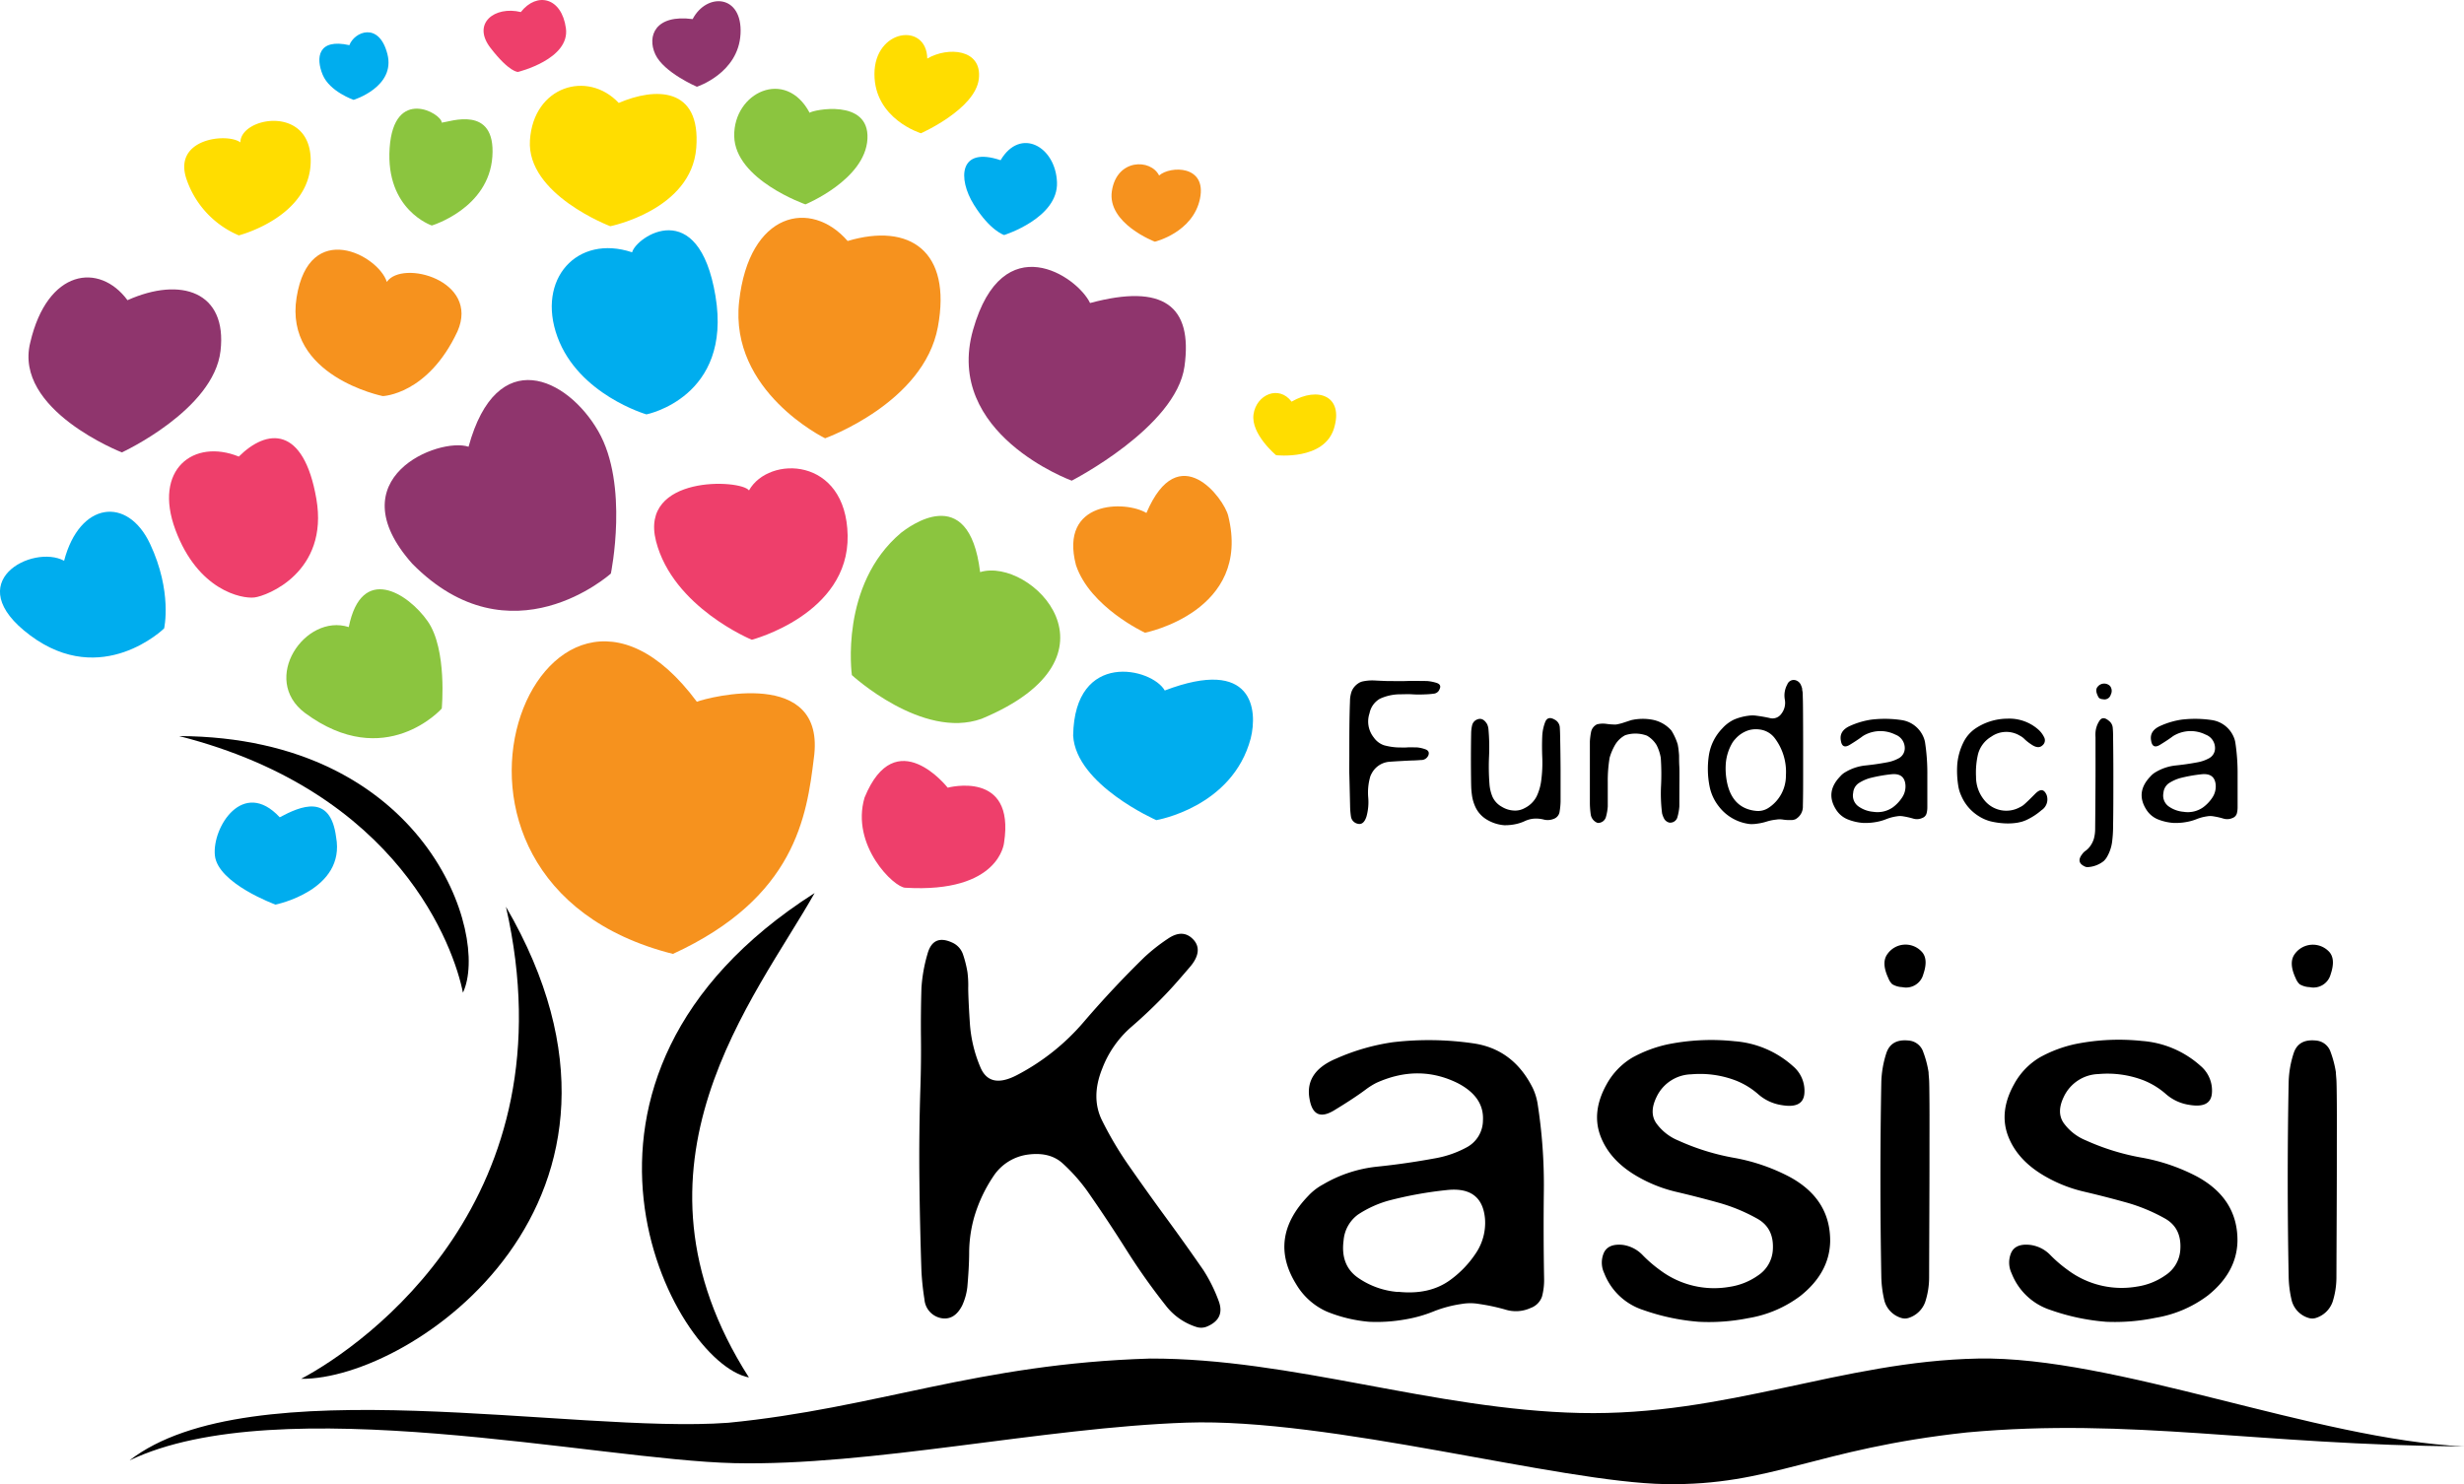 <svg xmlns="http://www.w3.org/2000/svg" viewBox="0 0 553.53 333.5"><defs><style>.cls-1,.cls-2,.cls-3,.cls-4,.cls-5,.cls-6,.cls-7{fill-rule:evenodd;}.cls-2{fill:#f6921e;}.cls-3{fill:#ee3f6b;}.cls-4{fill:#00adee;}.cls-5{fill:#8bc53f;}.cls-6{fill:#8f356d;}.cls-7{fill:#fd0;}</style></defs><title>logo-dark</title><g id="&#x421;&#x43B;&#x43E;&#x439;_2" data-name="&#x421;&#x43B;&#x43E;&#x439; 2"><g id="Warstwa_1" data-name="Warstwa 1"><path class="cls-1" d="M29.09,328.15c27-21,99.69-5.9,134.49-8.46,33.46-3.27,55.93-13.26,94.79-14.43,31.9-.08,63.68,11.5,96.61,12.23s58.7-11.64,89.39-12.23S520.28,323.45,553.53,325c-46.42-.32-74.71-6.52-111.66-3.14-34.23,3.7-43.84,12-67.75,11.61s-75.35-14.92-107.59-13.81-70.91,9.8-101.62,9.1S62.81,312,29.09,328.15Z"></path><path d="M305,185.09a1.94,1.94,0,0,1-1.52-1.68,18.72,18.72,0,0,1-.19-2.51c-.09-3.78-.14-6.12-.17-7s0-2.23,0-4c0-4.36,0-8.46.15-12.3a6.78,6.78,0,0,1,.38-2.27,3.88,3.88,0,0,1,1.43-1.75,2.85,2.85,0,0,1,1.1-.48,10.16,10.16,0,0,1,2.64-.2c.89.05,1.79.09,2.68.12,1.51,0,3,.06,4.51,0s3,0,4.53,0a9.69,9.69,0,0,1,2.08.39c.86.25,1.13.73.77,1.45a1.52,1.52,0,0,1-1.27,1c-.59.08-1.17.13-1.73.15-1,.05-2.07.07-3.1,0s-2.06,0-3.09,0A11,11,0,0,0,310,157a4.82,4.82,0,0,0-2.34,3.27,5.75,5.75,0,0,0,.95,5.43,4.61,4.61,0,0,0,2.32,1.76,14.42,14.42,0,0,0,2.95.48c.74,0,1.48.06,2.22,0s1.49,0,2.24,0a7.44,7.44,0,0,1,1.8.4q1.09.36.75,1.35a1.72,1.72,0,0,1-1.67,1.08c-.91.07-1.62.11-2.16.11-1.7.08-3.37.17-5,.29a4.93,4.93,0,0,0-3.93,2.65,3.6,3.6,0,0,0-.41,1.06,12.79,12.79,0,0,0-.35,4.32,12.11,12.11,0,0,1-.4,4.29C306.54,184.8,305.88,185.32,305,185.09Z"></path><path d="M337.89,185.42a8.94,8.94,0,0,1-3.88-1.26,6.46,6.46,0,0,1-2.52-2.74,9.42,9.42,0,0,1-.78-2.47,19.37,19.37,0,0,1-.22-2.59c-.07-3.86-.07-7.73,0-11.59a8.23,8.23,0,0,1,.21-1.77,1.86,1.86,0,0,1,1.05-1.3c.91-.42,1.68-.07,2.32,1a3.33,3.33,0,0,1,.3,1.08,45.08,45.08,0,0,1,.14,6.16,50.51,50.51,0,0,0,.09,6.16,9.18,9.18,0,0,0,.71,3,4.91,4.91,0,0,0,2.09,2.19,5.65,5.65,0,0,0,2.51.82,4.42,4.42,0,0,0,2.61-.54,6,6,0,0,0,2.66-2.59,11.57,11.57,0,0,0,1.06-3.68,30,30,0,0,0,.23-5c-.07-1.69-.08-3.39,0-5.07a10.07,10.07,0,0,1,.59-2.83c.37-1.1,1.11-1.33,2.2-.7a2.12,2.12,0,0,1,1.15,1.82c.05.79.07,1.58.08,2.36q.07,3.54.09,7.08c0,2.35,0,4.71,0,7.08a15.3,15.3,0,0,1-.22,2.33,2,2,0,0,1-1.36,1.64,3.57,3.57,0,0,1-2.2.14,7,7,0,0,0-2.25-.2,6,6,0,0,0-2,.54,9.48,9.48,0,0,1-1.9.65A11.51,11.51,0,0,1,337.89,185.42Z"></path><path d="M358.89,184.9a2.4,2.4,0,0,1-1.52-1.79,19.44,19.44,0,0,1-.21-2.51l0-7q0-3.47,0-7a15.27,15.27,0,0,1,.28-2.18,2.42,2.42,0,0,1,1.34-1.67,5.49,5.49,0,0,1,2.1-.1,15.11,15.11,0,0,0,2.12.15,10.77,10.77,0,0,0,1.72-.42l1.7-.56a11.76,11.76,0,0,1,4.9-.08,7.5,7.5,0,0,1,4.16,2.42,12.92,12.92,0,0,1,1.42,3.13c.11.62.17,1,.19,1.25s.07.61.11,1.22c0,.77,0,1.62.06,2.57s0,3.91,0,8.87a12.13,12.13,0,0,1-.43,2.4,1.66,1.66,0,0,1-1.84,1.23,1.83,1.83,0,0,1-1.1-.79,5.34,5.34,0,0,1-.51-1.29,35.55,35.55,0,0,1-.23-6.21,54,54,0,0,0-.06-6.24,10,10,0,0,0-.95-2.89,6.07,6.07,0,0,0-2.16-2.11,7.41,7.41,0,0,0-4.89-.1,5.82,5.82,0,0,0-2.26,2.16,12.82,12.82,0,0,0-1.23,2.88,31.09,31.09,0,0,0-.42,5.46c0,1.85,0,3.68,0,5.5a11.38,11.38,0,0,1-.42,2.4A1.82,1.82,0,0,1,358.89,184.9Z"></path><path d="M393.1,185.16a10.27,10.27,0,0,1-7-4,10.54,10.54,0,0,1-2.07-4.58,20.34,20.34,0,0,1-.14-6.83,11.13,11.13,0,0,1,3-6.06,8.46,8.46,0,0,1,2.65-2,12.14,12.14,0,0,1,3.24-.87,6.23,6.23,0,0,1,1.83,0c1,.13,2,.3,3,.53a2.4,2.4,0,0,0,2.53-.92,4,4,0,0,0,.81-3.27,5.15,5.15,0,0,1,.56-3.37,1.55,1.55,0,0,1,1.6-1,1.88,1.88,0,0,1,1.51,1.26,3.43,3.43,0,0,1,.23.68c0,.11,0,.31.07.6s.06,1,.09,1.92.05,4.17.06,9.62V174c0,2.37,0,4.72-.06,7.07a3.24,3.24,0,0,1-1.66,3,2.3,2.3,0,0,1-1,.19,9.53,9.53,0,0,1-1.79-.1,4.61,4.61,0,0,0-1.52,0,10.62,10.62,0,0,0-2.16.44,12,12,0,0,1-2.12.47A7.68,7.68,0,0,1,393.1,185.16Zm1.1-3a4.27,4.27,0,0,0,3-.58,8.62,8.62,0,0,0,4-7.37,12.54,12.54,0,0,0-2.47-8.3,5,5,0,0,0-3.46-2,6,6,0,0,0-2.44.17,6.69,6.69,0,0,0-3.07,2.05,4.69,4.69,0,0,0-.72,1,10.81,10.81,0,0,0-1.35,4.52,15.56,15.56,0,0,0,.4,4.67Q389.39,181.52,394.2,182.17Z"></path><path d="M418.44,184.9a11.59,11.59,0,0,1-3.5-.85,5.56,5.56,0,0,1-2.55-2.26q-2.37-3.84,1-7.33a4.31,4.31,0,0,1,1.23-1,10.91,10.91,0,0,1,4.49-1.47c1.56-.16,3.17-.39,4.81-.7a8.49,8.49,0,0,0,2.66-.93,2.56,2.56,0,0,0,1.32-2.2,3.23,3.23,0,0,0-2.1-3.09,7.53,7.53,0,0,0-6.75,0,4.91,4.91,0,0,0-.86.54c-.64.47-1.51,1.05-2.64,1.74s-1.8.38-2-.9c-.31-1.53.43-2.66,2.2-3.41a17.94,17.94,0,0,1,4.69-1.35,25.39,25.39,0,0,1,6.69.1,6.32,6.32,0,0,1,4.93,3.73,5.34,5.34,0,0,1,.39,1.25,45.47,45.47,0,0,1,.52,7.28c0,2.44,0,4.87,0,7.3a5.05,5.05,0,0,1-.18,1.44,1.49,1.49,0,0,1-.95,1,2.85,2.85,0,0,1-2.09.13,17.32,17.32,0,0,0-2.17-.49,4.14,4.14,0,0,0-1.49,0,10,10,0,0,0-2.33.62,11.12,11.12,0,0,1-2.3.65A13.2,13.2,0,0,1,418.44,184.9Zm2.41-2.49a6,6,0,0,0,4.36-1,8.56,8.56,0,0,0,2.1-2.23,4.46,4.46,0,0,0,.74-2.83c-.16-1.82-1.23-2.6-3.24-2.37a33.44,33.44,0,0,0-4.81.87,9.29,9.29,0,0,0-2.49,1.15,2.9,2.9,0,0,0-1.2,2.16,3,3,0,0,0,1.14,3A6.71,6.71,0,0,0,420.85,182.41Z"></path><path d="M450.26,185a17.53,17.53,0,0,1-3-.43,9.23,9.23,0,0,1-2.67-1.14,10.05,10.05,0,0,1-4-4.63,8.23,8.23,0,0,1-.62-1.93,21.18,21.18,0,0,1-.28-5.06,13.63,13.63,0,0,1,1.35-4.92,8.07,8.07,0,0,1,2.7-3.18,13,13,0,0,1,7.21-2.23,9.83,9.83,0,0,1,7,2.49,5.58,5.58,0,0,1,1.26,1.69,1.45,1.45,0,0,1-.37,1.81c-.63.61-1.49.53-2.57-.24a10.1,10.1,0,0,1-1.47-1.16,3.81,3.81,0,0,0-1-.74,5.87,5.87,0,0,0-6.46.19,6.51,6.51,0,0,0-3,4,18.32,18.32,0,0,0-.43,5,8.19,8.19,0,0,0,1.83,5.23,6.32,6.32,0,0,0,8.05,1.61,3.84,3.84,0,0,0,.89-.57q.71-.6,2.49-2.4c1.17-1.19,2-1.12,2.59.22a2.9,2.9,0,0,1-1.15,3.44,14.28,14.28,0,0,1-3.5,2.25,8.8,8.8,0,0,1-1,.36l-.81.18A13.47,13.47,0,0,1,450.26,185Z"></path><path d="M468.94,194.84a1.38,1.38,0,0,1-.69-.19c-1.25-.61-1.43-1.51-.51-2.7a3,3,0,0,1,.77-.78,4.23,4.23,0,0,0,.82-.76,5.51,5.51,0,0,0,1.05-1.95,8.38,8.38,0,0,0,.29-2.2c.05-5.07.07-9,.08-11.76s0-4.83,0-6.19,0-2.25,0-2.65a8.11,8.11,0,0,1,0-1.13,5.39,5.39,0,0,1,.86-2.53c.51-.82,1.24-.83,2.19,0a2.17,2.17,0,0,1,.82,1.51c.05.58.08,1.18.08,1.82q.07,5.1.06,10.2c0,3.41,0,6.79-.06,10.16a27.3,27.3,0,0,1-.24,3.6,9.07,9.07,0,0,1-1.2,3.37,4.2,4.2,0,0,1-.67.82A6.32,6.32,0,0,1,468.94,194.84Zm3.51-37.72a1.82,1.82,0,0,1-.84-.24,1.35,1.35,0,0,1-.33-.5c-.43-.86-.47-1.54-.1-2a1.86,1.86,0,0,1,2.83-.24,1.78,1.78,0,0,1,.17,1.93A1.46,1.46,0,0,1,472.45,157.12Z"></path><path d="M488.15,184.9a11.73,11.73,0,0,1-3.52-.85,5.59,5.59,0,0,1-2.54-2.26q-2.37-3.84,1-7.33a4.6,4.6,0,0,1,1.23-1,11,11,0,0,1,4.49-1.47c1.56-.16,3.17-.39,4.81-.7a8.49,8.49,0,0,0,2.66-.93,2.54,2.54,0,0,0,1.32-2.2,3.23,3.23,0,0,0-2.1-3.09,7.5,7.5,0,0,0-6.74,0,5,5,0,0,0-.87.54c-.63.47-1.52,1.05-2.64,1.74s-1.8.38-2-.9c-.31-1.53.43-2.66,2.21-3.41a17.84,17.84,0,0,1,4.69-1.35,25.32,25.32,0,0,1,6.68.1,6.32,6.32,0,0,1,4.93,3.73,5.34,5.34,0,0,1,.39,1.25,45.47,45.47,0,0,1,.52,7.28c0,2.44,0,4.87,0,7.3a5.47,5.47,0,0,1-.17,1.44,1.54,1.54,0,0,1-.95,1,2.9,2.9,0,0,1-2.11.13,16.41,16.41,0,0,0-2.16-.49,4.14,4.14,0,0,0-1.49,0,10,10,0,0,0-2.32.62,11.38,11.38,0,0,1-2.31.65A13.15,13.15,0,0,1,488.15,184.9Zm2.4-2.49a5.94,5.94,0,0,0,4.36-1,8.6,8.6,0,0,0,2.11-2.23,4.52,4.52,0,0,0,.73-2.83c-.16-1.82-1.23-2.6-3.24-2.37a33.44,33.44,0,0,0-4.81.87,9.44,9.44,0,0,0-2.49,1.15,2.94,2.94,0,0,0-1.2,2.16,3,3,0,0,0,1.13,3A6.74,6.74,0,0,0,490.55,182.41Z"></path><path d="M268.89,298.2a14,14,0,0,1-7-4.85,143.63,143.63,0,0,1-9-12.74q-4.2-6.64-8.64-13a39.87,39.87,0,0,0-5.6-6.27q-2.83-2.52-7.58-1.93a11,11,0,0,0-7.94,4.94,33.12,33.12,0,0,0-4.24,9,30,30,0,0,0-1.17,7.85c0,2.65-.18,5.33-.41,8a13.66,13.66,0,0,1-1.17,4.16q-1.75,3.39-4.75,2.81a4.66,4.66,0,0,1-3.72-4.25,59.78,59.78,0,0,1-.67-6.29q-.35-10.31-.46-20.67t.23-20.73q.18-5.55.12-11.12t.11-11.13a35.12,35.12,0,0,1,1.35-7.61q1.23-4.5,5.44-2.63a4.47,4.47,0,0,1,2.55,2.72,25.31,25.31,0,0,1,1,4,23.36,23.36,0,0,1,.17,3.54c0,1,.08,3.51.35,7.64a30.42,30.42,0,0,0,2.38,10.16q2.07,4.95,8.17,1.79a50.21,50.21,0,0,0,15.13-12.06q6.54-7.62,13.56-14.47a41.57,41.57,0,0,1,5.24-4.12c2.25-1.54,4.15-1.5,5.71.14s1.33,3.77-.7,6.15-3.61,4.18-4.74,5.39q-4,4.27-8.47,8.13a23.47,23.47,0,0,0-6.53,9.37q-2.62,6.51,0,11.72a79.66,79.66,0,0,0,6.26,10.47q4.05,5.81,8.23,11.51t8.23,11.56a35.26,35.26,0,0,1,3.42,6.88q1.56,4.08-2.66,5.83A3.43,3.43,0,0,1,268.89,298.2Z"></path><path d="M307.58,297a32.6,32.6,0,0,1-9.51-2.29,15.16,15.16,0,0,1-6.88-6.14q-6.44-10.38,2.7-19.86a12.76,12.76,0,0,1,3.33-2.57,30,30,0,0,1,12.15-4q6.36-.65,13-1.87a23.29,23.29,0,0,0,7.21-2.52,6.9,6.9,0,0,0,3.56-6q.3-5.28-5.68-8.38-8.78-4.34-18.26-.06a16.17,16.17,0,0,0-2.35,1.47c-1.72,1.29-4.09,2.86-7.14,4.71s-4.88,1-5.5-2.43q-1.23-6.21,6-9.22a48.28,48.28,0,0,1,12.7-3.66,69.41,69.41,0,0,1,18.1.26q9,1.32,13.35,10.1a13.42,13.42,0,0,1,1.05,3.4,118,118,0,0,1,1.41,19.7q-.12,9.91.06,19.76a14.46,14.46,0,0,1-.47,3.92,4.18,4.18,0,0,1-2.57,2.58,7.93,7.93,0,0,1-5.69.35A44,44,0,0,0,332.3,293a11.42,11.42,0,0,0-4,0,27.45,27.45,0,0,0-6.3,1.69,29.9,29.9,0,0,1-6.23,1.76A36.63,36.63,0,0,1,307.58,297Zm6.51-6.74q7.14.76,11.83-2.75a23.26,23.26,0,0,0,5.68-6,12.2,12.2,0,0,0,2-7.67c-.44-4.92-3.35-7.06-8.76-6.42a86.75,86.75,0,0,0-13,2.38,24.52,24.52,0,0,0-6.76,3.1,8,8,0,0,0-3.25,5.86q-.71,5.44,3.07,8.22A18.15,18.15,0,0,0,314.09,290.3Z"></path><path d="M381.65,297a49,49,0,0,1-12.56-2.67,14,14,0,0,1-8.7-8.23,5.53,5.53,0,0,1-.08-4.62q1-2.1,4.25-1.76A7.63,7.63,0,0,1,369,282a29.48,29.48,0,0,0,3.94,3.4,20.21,20.21,0,0,0,15.58,3.75,14.85,14.85,0,0,0,6.44-2.58,7.38,7.38,0,0,0,3.29-5.56c.26-3.32-.87-5.69-3.41-7.14a39.41,39.41,0,0,0-8.37-3.52q-4.74-1.33-9.75-2.51a32,32,0,0,1-9.22-3.69q-6-3.57-8-9c-1.31-3.58-.85-7.4,1.37-11.42a15.86,15.86,0,0,1,5.77-6.06,29,29,0,0,1,8.29-3.07,49.59,49.59,0,0,1,14.75-.64,22.09,22.09,0,0,1,13.12,5.61,7.23,7.23,0,0,1,2.55,6.1c-.18,2.34-1.91,3.21-5.18,2.63a10.24,10.24,0,0,1-5.22-2.46,17.18,17.18,0,0,0-5-3.05,22.49,22.49,0,0,0-10-1.4,8.87,8.87,0,0,0-7.81,5.09c-1.13,2.31-1.17,4.26-.09,5.86a11.41,11.41,0,0,0,4.95,3.92,52.46,52.46,0,0,0,12.56,3.9A43,43,0,0,1,402,264.42q9.25,5,9.14,14.58-.18,7-6.68,12.18a26.63,26.63,0,0,1-11.71,5A45,45,0,0,1,381.65,297Z"></path><path d="M427.2,296.16a5.6,5.6,0,0,1-3.84-3.78,25,25,0,0,1-.73-5.65q-.4-21.78,0-43.57a23.07,23.07,0,0,1,1.11-6.46c.71-2.21,2.37-3.17,5-2.9a3.75,3.75,0,0,1,3.31,2.58,22.6,22.6,0,0,1,1.2,4.56c0,.47.08,1.06.12,1.76s.06,2.5.08,5.38,0,7.36,0,13.38-.05,14.6-.08,25.68a17.82,17.82,0,0,1-.88,5.41,5.82,5.82,0,0,1-3.63,3.55A2.74,2.74,0,0,1,427.2,296.16Zm.12-74.36a4.68,4.68,0,0,1-2.23-.65,3.65,3.65,0,0,1-.87-1.34q-1.65-3.51-.21-5.45a4.95,4.95,0,0,1,7.58-.64q1.71,1.64.47,5.21A4,4,0,0,1,427.32,221.8Z"></path><path d="M473.16,297a49,49,0,0,1-12.57-2.67,14,14,0,0,1-8.69-8.23,5.57,5.57,0,0,1-.09-4.62c.64-1.4,2.07-2,4.24-1.76a7.6,7.6,0,0,1,4.49,2.22,29.56,29.56,0,0,0,3.95,3.4,20.21,20.21,0,0,0,15.58,3.75,14.9,14.9,0,0,0,6.44-2.58,7.37,7.37,0,0,0,3.28-5.56c.27-3.32-.86-5.69-3.4-7.14a39.63,39.63,0,0,0-8.37-3.52c-3.17-.89-6.41-1.73-9.75-2.51a31.92,31.92,0,0,1-9.22-3.69q-6-3.57-8-9c-1.3-3.58-.85-7.4,1.38-11.42a15.71,15.71,0,0,1,5.77-6.06,28.79,28.79,0,0,1,8.28-3.07,49.66,49.66,0,0,1,14.76-.64,22.09,22.09,0,0,1,13.12,5.61,7.23,7.23,0,0,1,2.54,6.1c-.17,2.34-1.89,3.21-5.18,2.63a10.21,10.21,0,0,1-5.21-2.46,17.27,17.27,0,0,0-5-3.05,22.58,22.58,0,0,0-10.05-1.4,8.9,8.9,0,0,0-7.82,5.09q-1.69,3.47-.08,5.86a11.38,11.38,0,0,0,4.94,3.92,52.74,52.74,0,0,0,12.56,3.9,42.92,42.92,0,0,1,12.45,4.24q9.24,5,9.13,14.58-.17,7-6.67,12.18a26.67,26.67,0,0,1-11.72,5A45,45,0,0,1,473.16,297Z"></path><path d="M518.71,296.16a5.56,5.56,0,0,1-3.84-3.78,24.44,24.44,0,0,1-.73-5.65q-.42-21.78,0-43.57a22.71,22.71,0,0,1,1.11-6.46c.7-2.21,2.36-3.17,5-2.9a3.76,3.76,0,0,1,3.31,2.58,23.24,23.24,0,0,1,1.19,4.56c0,.47.08,1.06.12,1.76s.07,2.5.09,5.38,0,7.36,0,13.38-.05,14.6-.09,25.68a18.14,18.14,0,0,1-.87,5.41,5.82,5.82,0,0,1-3.63,3.55A2.74,2.74,0,0,1,518.71,296.16Zm.12-74.36a4.68,4.68,0,0,1-2.23-.65,3.78,3.78,0,0,1-.88-1.34c-1.1-2.34-1.16-4.16-.21-5.45a5,5,0,0,1,7.59-.64c1.13,1.09,1.28,2.83.47,5.21A4,4,0,0,1,518.83,221.8Z"></path><path d="M183,200.66c-65.5,41.81-32,105.46-14.76,108.85C137.8,261.84,169.78,224.18,183,200.66Z"></path><path d="M113.66,203.74c14.91,65.49-31.52,98.38-46,106.07C92.44,310.12,151.94,269.53,113.66,203.74Z"></path><path d="M40.23,165.39C89.86,178,102,213,104,223.05,110.11,210,95.61,165.63,40.23,165.39Z"></path><path class="cls-2" d="M156.55,157.68c2.53-1,29.13-7.91,26.28,12.66-1.59,13-4.12,31.35-31.66,44C86,197.88,122,111.14,156.55,157.68Z"></path><path class="cls-3" d="M203.4,199.47c-2.53,0-12.34-9.5-9.18-20.26,7-17.1,18.68-2.22,18.68-2.22s15.2-4.11,12.66,12.35C225.56,189.34,224.61,200.73,203.4,199.47Z"></path><path class="cls-4" d="M261.66,155.15c-2.86-5.07-20.27-9.18-20.58,10.13.63,11.08,18.68,19,18.68,19s17.09-2.85,21.21-18.36C282.55,159.58,281.6,147.55,261.66,155.15Z"></path><path class="cls-5" d="M220.18,128.55c-2.53-20.89-16.46-9.81-17.73-8.86-13.93,11.71-11.08,32-11.08,32s15.83,14.57,29.13,9.82C254.06,147.55,231.58,125.07,220.18,128.55Z"></path><path class="cls-2" d="M257.54,115.26c-4.75-2.85-19.63-2.85-15.83,11.71,3.17,9.5,15.51,15.2,15.51,15.2s24.06-4.75,18.69-26.28C275,112.09,264.82,98.16,257.54,115.26Z"></path><path class="cls-4" d="M62.84,183.64c4.74-2.53,11.39-5.38,12.66,4.43,2.21,12-13.61,15.19-13.61,15.19s-13-4.74-13.62-11.07S54.61,174.78,62.84,183.64Z"></path><path class="cls-6" d="M244.88,68.09c-2.85-6-19.63-17.42-26.28,6S240.76,108,240.76,108s23.43-12,25.33-25.65S261.34,63.65,244.88,68.09Z"></path><path class="cls-2" d="M190.42,54.15c-8.23-9.49-22.16-6.64-24.38,13.62s19.32,30.71,19.32,30.71,22.16-7.92,25.33-25S204.35,50,190.42,54.15Z"></path><path class="cls-3" d="M168.26,110.19c-1.9-2.53-24.69-3.48-20.89,11.4s21.52,22.16,21.52,22.16,21.85-5.7,21.53-23.43S172.69,102.28,168.26,110.19Z"></path><path class="cls-6" d="M105.26,100.38c-6.65-2.22-29.76,7-12.66,26.27,22.16,22.48,44.63,2.22,44.63,2.22s4.12-19.94-2.84-32S111.59,77.26,105.26,100.38Z"></path><path class="cls-5" d="M78.35,140.9c-9.82-3.16-19.95,11.72-9.82,19.31,18,13.3,30.71-1,30.71-1s1.27-13.29-3.16-19.62S81.2,126.65,78.35,140.9Z"></path><path class="cls-4" d="M14.4,126c-7-3.8-23.75,4.75-7.6,16.78s30.07-1.58,30.07-1.58,1.9-8.23-3.16-19S17.88,112.73,14.4,126Z"></path><path class="cls-3" d="M53.65,102.59c-10.13-4.11-19.31,2.85-14.24,16.47s14.88,15.51,17.72,15.19,16.79-5.7,13.94-22.16S60,96.26,53.65,102.59Z"></path><path class="cls-6" d="M28.64,67.45c-6.33-8.55-18-7-21.84,9.5-3.8,15.2,20.58,24.7,20.58,24.7S48,92.15,49.54,78.85,40.67,62.07,28.64,67.45Z"></path><path class="cls-2" d="M86.9,63.34c-1.9-6-17.42-14.25-20.27,3.48S86,89,86,89s10.13-.32,16.78-14.56C107.79,63,90.38,58.27,86.9,63.34Z"></path><path class="cls-4" d="M142,56.69c-12.34-4.12-21.52,6-16.78,19s20,17.42,20,17.42,19.31-3.8,15.51-26.6S142.93,53.2,142,56.69Z"></path><path class="cls-7" d="M290.15,90.25c-2.85-3.8-7.92-1.59-8.55,2.85s5.07,9.18,5.07,9.18,10.76,1.26,13-6S296.16,86.76,290.15,90.25Z"></path><path class="cls-7" d="M54,32c-2.85-2.21-15.51-.95-12,8.55A21.08,21.08,0,0,0,53.65,52.89S69.8,48.77,69.8,36.11,54,26.29,54,32Z"></path><path class="cls-5" d="M99.24,27.56c0-2.06-10.76-8.23-11.71,5.7S97,50.67,97,50.67s12.82-3.8,13.61-15.51S101,27.4,99.24,27.56Z"></path><path class="cls-4" d="M72.49,16.8c-1.58-3.8-1.11-8.24,6-6.65,1.1-3,6.65-5.38,8.54,2s-7.59,10.29-7.59,10.29S74.07,20.6,72.49,16.8Z"></path><path class="cls-3" d="M117,2.71c-5.85-1.43-11.08,2.53-6.8,8.07s6.17,5.38,6.17,5.38,11.71-2.85,10.76-9.81S120.61-1.88,117,2.71Z"></path><path class="cls-6" d="M155.6,4.29c-8.39-1.11-10.29,3.8-8.39,7.91s9.34,7.29,9.34,7.29,9.34-3,9.81-11.88S158.76-1.73,155.6,4.29Z"></path><path class="cls-7" d="M139,23.13c-7-7.44-19.16-3.8-19.95,8.39s18.05,19.31,18.05,19.31,18.2-3.64,19.31-17.57S147.05,19.65,139,23.13Z"></path><path class="cls-5" d="M181.88,25.34c-5.39-10.13-17.1-4.59-16.94,5.23s16,15.35,16,15.35,13.45-5.54,13.93-14.72S182.51,24.71,181.88,25.34Z"></path><path class="cls-7" d="M208.31,13.16c-.16-8.24-11.87-6.65-11.87,3.48s10.45,13.3,10.45,13.3,12.19-5.39,13-12.19S212.9,10.46,208.31,13.16Z"></path><path class="cls-4" d="M224.78,36c-9.35-3.17-9.66,4.12-6,10s6.8,6.81,6.8,6.81,12.19-3.8,11.87-11.87S229.2,28.51,224.78,36Z"></path><path class="cls-2" d="M260.39,39.43c-1.9-3.8-9.5-3.8-10.61,3.49s9.66,11.39,9.66,11.39,8.55-2.06,10.13-9.65S262.92,37.22,260.39,39.43Z"></path></g></g></svg>